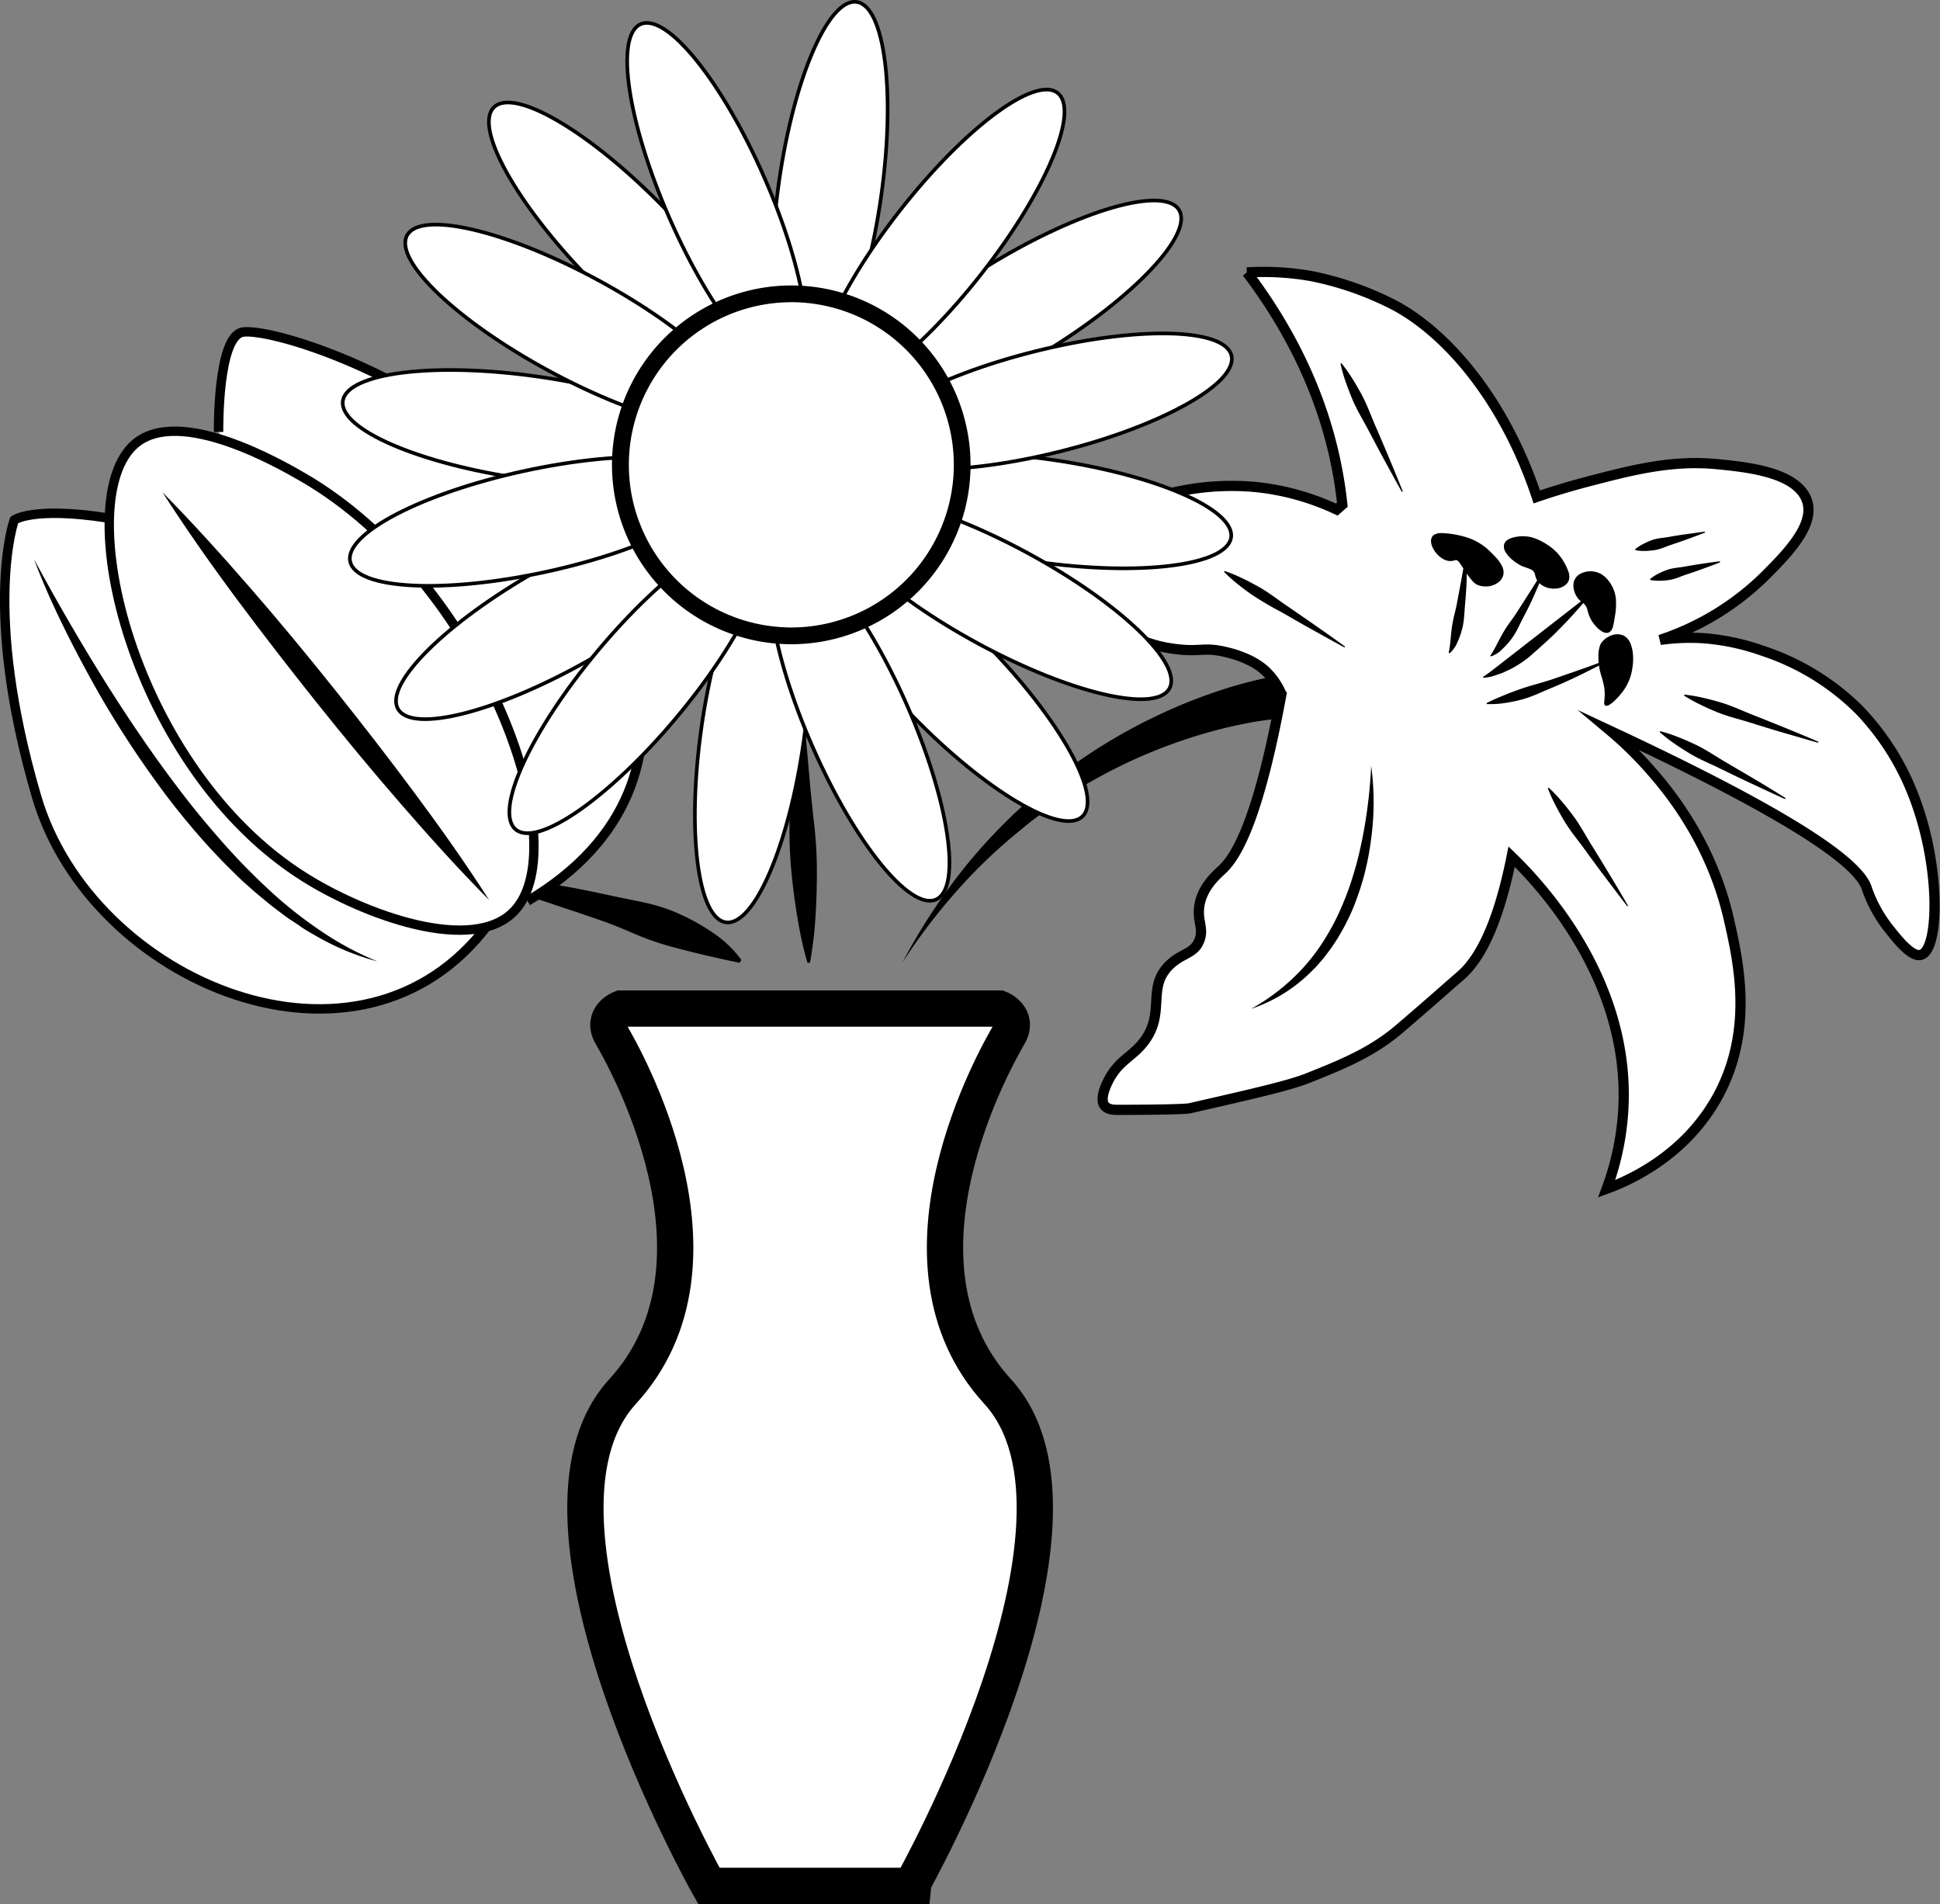 <svg id="Слой_1" data-name="Слой 1" xmlns="http://www.w3.org/2000/svg" viewBox="0 0 694.98 681.92"><rect x="0" y="0" width="694.98" height="681.92" fill="#808080" stroke="none"/><defs><style>.cls-1,.cls-2,.cls-3,.cls-4,.cls-5,.cls-6{fill:#fff;}.cls-1,.cls-3,.cls-4,.cls-5,.cls-6{stroke:#000;stroke-miterlimit:10;}.cls-1{stroke-width:13px;}.cls-3{stroke-width:3.66px;}.cls-4{stroke-width:3.38px;}.cls-5{stroke-width:3.35px;}.cls-6{stroke-width:1.3px;}</style></defs><path class="cls-1" d="M988.67,700.55c-42.72-46.66,0-120.86,3.94-127.6s-3.38-9.56-3.38-9.56H853.77s-7.31,2.81-3.38,9.56,46.66,80.94,3.94,127.6,30.91,177.06,30.91,177.06h72.52S1031.39,747.2,988.67,700.55Z" transform="translate(-631.29 -202.18)"/><path class="cls-2" d="M798.5,515.5s73,14,98,31" transform="translate(-631.29 -202.18)"/><path d="M798.61,514.91c8.65.74,17.22,1.91,25.8,3.19q6.42,1,12.83,2.17c4.26.83,8.51,1.7,12.76,2.64s8.57,1.71,12.85,2.68a61.17,61.17,0,0,1,12.48,4.22A74.78,74.78,0,0,1,887,536.47a39.92,39.92,0,0,1,9.89,9.53l-.68,1c-4.47-.93-8.6-1.85-12.74-2.82s-8.21-2-12.26-3.11a97.46,97.46,0,0,1-11.93-4.16c-3.91-1.67-7.84-3.37-11.86-4.77s-8.07-2.81-12.14-4.14-8.12-2.75-12.21-4.06c-8.17-2.7-16.39-5.26-24.63-7.85Z" transform="translate(-631.29 -202.18)"/><line class="cls-2" x1="283.26" y1="216.12" x2="289.71" y2="344.82"/><path d="M915,418.28c1.25,10.69,2.32,21.39,3.41,32.08L920,466.41l1.42,16.06c.46,5.35,1.08,10.7,1.66,16a154.08,154.08,0,0,1,.85,16.08q0,8.07-.51,16.15A141,141,0,0,1,921.45,547l-.9,0A138.86,138.86,0,0,1,917,531.07q-1.35-8-2.13-16a154.33,154.33,0,0,1-.76-16.09c0-5.38.12-10.76,0-16.13l-.2-16.12-.07-16.12c0-10.75,0-21.5.18-32.26Z" transform="translate(-631.29 -202.18)"/><path class="cls-3" d="M1172.82,509c-5.31,26.51-12.41,37.34-17.89,42.27-.5.45-2.47,2.18-4,3.48-8,7.07-16.81,14.67-19.15,16.61-9.57,8-20.46,12.34-31.66,16.83-6.88,2.75-18.85,5.48-42.79,10.95,0,0-2.27.51-25.75.53-1.07,0-3.47,0-4.65-1.59-.36-.48-1.67-2.51,1.1-8.26,3.78-7.83,8.48-8.77,12.83-14.28,8.34-10.58.91-19.68,9.51-27.85,4.49-4.26,8.78-3.93,10.61-8.81,1.58-4.19-.73-6.66-.11-11.79.86-7.24,6.6-11.89,8.47-13.69,5.83-5.58,13.34-20.82,21-62.61a24.59,24.59,0,0,0-5.52-8.11c-1.18-1.14-5.18-4.77-14.22-6.93-8.3-2-9,.11-18.6-1.17-9.8-1.31-11-3.77-20.55-4.6a68.82,68.82,0,0,0-13.24.31,339.35,339.35,0,0,0-36.95,5c-1.77.37-5.94,1.28-9-1a8.47,8.47,0,0,1-2.76-4.05c-3.05-10.46,40.09-37.13,68.81-47.68,2.33-.85,4.83-1.7,7.78-2.52a92.93,92.93,0,0,1,35.7-3.36,89.32,89.32,0,0,1,28.37,8l2-1.74q-.45-4.29-1.17-8.7c-5-30.54-18.57-55.44-33-74.49a98.36,98.36,0,0,1,23.05,1.31,112.64,112.64,0,0,1,30.22,10.67c19.48,10.6,39.5,35,50.57,68.42,4.1-1.4,10.21-3.38,17.72-5.35,16.38-4.28,30.62-8,47.1-6.36,10.67,1.06,28.8,2.88,32.06,13.37,2.69,8.67-7.4,18.83-14.88,26.36a96.7,96.7,0,0,1-37.82,23.19,75.3,75.3,0,0,1,15.42-.61,81.46,81.46,0,0,1,21.26,4.5,87.73,87.73,0,0,1,34.59,21.15,91.58,91.58,0,0,1,19.72,31.27c9.63,25.08,9,54.64,2.48,56.48-3.37,1-8.48-5.52-11.62-9.49a48.24,48.24,0,0,1-7.85-14.44c-2.78-8.37-23.24-24.24-91.72-56.21a127.44,127.44,0,0,1,12.73,12.29c6.18,6.85,22.92,25.86,29.58,55,3.51,15.39,9.41,41.2-5.14,65.63-11.86,19.91-30.92,28.19-38.6,31a97,97,0,0,0,5.89-27.36C1216,552.7,1181.59,517.5,1172.82,509Z" transform="translate(-631.29 -202.18)"/><path d="M1206.43,454.69c1.19.62,5.72-3.54,7.61-9.15s1.3-13.21-2-14.49c-1.8-.72-4.41.52-5.6,2.23-.29.42-.94,1.5-.66,6,.2,3.33.64,4.09.88,6.52C1207.24,451.44,1205.53,454.21,1206.43,454.69Z" transform="translate(-631.29 -202.18)"/><path d="M1206.51,454.52c.39.14,1-.17,1.44-.47a8.71,8.71,0,0,0,1.31-1.12,14.27,14.27,0,0,0,2-2.79,21.21,21.21,0,0,0,2.3-6.37,20.07,20.07,0,0,0,.24-6.64,11.16,11.16,0,0,0-.81-3,2.94,2.94,0,0,0-1.51-1.7,3.06,3.06,0,0,0-2.14.49,4.47,4.47,0,0,0-1,.82,3.18,3.18,0,0,0-.37.47.67.67,0,0,0-.14.33,5.89,5.89,0,0,0-.18,1.25c0,.49,0,1,0,1.57,0,1.07,0,2.22.11,3.31l.24,3.41a20.11,20.11,0,0,1-.22,3.73,29.51,29.51,0,0,1-.77,3.58l-.45,1.71a8.33,8.33,0,0,0-.17.84C1206.36,454.18,1206.37,454.44,1206.51,454.52Zm-.17.33a.8.8,0,0,1-.35-.47,2.2,2.2,0,0,1,0-.5q0-.47.06-.9c0-.59.1-1.17.11-1.75a17,17,0,0,0-.29-3.43c-.22-1.11-.5-2.2-.82-3.26a22.5,22.5,0,0,1-.88-3.51,26.87,26.87,0,0,1-.28-3.7,11.13,11.13,0,0,1,.64-4.12,4.15,4.15,0,0,1,.73-1.18,6.29,6.29,0,0,1,.81-.82,7.93,7.93,0,0,1,1.87-1.2,5.89,5.89,0,0,1,4.63-.35,4.57,4.57,0,0,1,2,1.55,4.32,4.32,0,0,1,.59.94,6.67,6.67,0,0,1,.42,1,13.62,13.62,0,0,1,.72,3.8,20.72,20.72,0,0,1-.12,3.7,21.74,21.74,0,0,1-.72,3.59,18.2,18.2,0,0,1-3.43,6.37,24.16,24.16,0,0,1-2.43,2.62,11.44,11.44,0,0,1-1.38,1.12,3.84,3.84,0,0,1-.79.45A1.3,1.3,0,0,1,1206.34,454.85Z" transform="translate(-631.29 -202.18)"/><path d="M1209.56,423.27c.39-2,1.31-6.6-1.47-10.87-.8-1.21-2.6-4-5.76-4.38-1.86-.24-4.68.26-5.6,2.23-.86,1.82.35,3.94.59,4.35,1,1.74,2,1.53,3.38,3.23,1.5,1.85.81,2.75,2.24,5.6.22.45,2.45,4.9,4.31,4.58C1208.66,427.77,1209.24,424.86,1209.56,423.27Z" transform="translate(-631.29 -202.18)"/><path d="M1209.38,423.24a12.63,12.63,0,0,0,0-6.43,13.38,13.38,0,0,0-3.13-5.35,6,6,0,0,0-4.91-2.28,5.43,5.43,0,0,0-2.52.72,1.83,1.83,0,0,0-1,1.57,4.43,4.43,0,0,0,.77,2.23,2.6,2.6,0,0,0,.71.78c.26.18.73.42,1.31.82a7.41,7.41,0,0,1,2.66,3.34c.5,1.5.5,2.25.84,3.14s.71,1.83,1.12,2.75a9.25,9.25,0,0,0,1.41,2.39,1.3,1.3,0,0,0,.32.26.31.31,0,0,0,.32,0,2.37,2.37,0,0,0,.92-1A11.22,11.22,0,0,0,1209.38,423.24Zm.36.07a29.54,29.54,0,0,1-.63,3.31,3.72,3.72,0,0,1-.93,1.72,1.94,1.94,0,0,1-1.21.51,2.84,2.84,0,0,1-1.23-.23,8.84,8.84,0,0,1-3-2.44,11.81,11.81,0,0,1-2.59-4.83c-.17-.59-.26-1.08-.38-1.38a5,5,0,0,0-1.3-1.8c-.29-.27-.78-.58-1.36-1.1a6.45,6.45,0,0,1-1.3-1.8,7.34,7.34,0,0,1-.85-4,4.59,4.59,0,0,1,.85-2.2,5,5,0,0,1,1.71-1.45,7.85,7.85,0,0,1,3.81-.82,7.45,7.45,0,0,1,3.68,1.06,9.81,9.81,0,0,1,2.67,2.49,14.06,14.06,0,0,1,1.69,3,12.29,12.29,0,0,1,.79,3.35A25.28,25.28,0,0,1,1209.74,423.31Z" transform="translate(-631.29 -202.18)"/><path d="M1191.4,403.59c-2.25-4.43-6.51-6.22-8.32-7a13.36,13.36,0,0,0-8.27-1.09c-1.1.25-3.07.69-3.42,1.94-.49,1.72,2.37,4.12,4.4,5.3,3.08,1.79,4.65,1,6.29,2.84,1.45,1.63.67,2.76,2,4.15,2,2.09,6.6,2.43,8.16.37S1192.05,404.88,1191.4,403.59Z" transform="translate(-631.29 -202.18)"/><path d="M1191.24,403.68a11.1,11.1,0,0,0-5-5,20.81,20.81,0,0,0-3.32-1.35,19.75,19.75,0,0,0-3.39-.89,11,11,0,0,0-3.34-.06,10.86,10.86,0,0,0-3.09.94c-.41.23-.56.48-.52.52a1.65,1.65,0,0,0,.33.74,9.52,9.52,0,0,0,2.32,2.1,11.05,11.05,0,0,0,2.88,1.43,14.39,14.39,0,0,0,1.62.38,7.75,7.75,0,0,1,2.19.71,6,6,0,0,1,3,4,2.92,2.92,0,0,0,.35,1,2.48,2.48,0,0,0,.77.73,6.75,6.75,0,0,0,2.58,1,4.09,4.09,0,0,0,2.69-.25,1.72,1.72,0,0,0,.79-1,4,4,0,0,0,.16-1.61A10.59,10.59,0,0,0,1191.24,403.68Zm.32-.17a20.31,20.31,0,0,1,1.6,3.39,5.71,5.71,0,0,1,.33,2,3.57,3.57,0,0,1-.8,2.2,5.89,5.89,0,0,1-4.12,1.88,7.9,7.9,0,0,1-4.39-.92,6.45,6.45,0,0,1-2-1.67,4.61,4.61,0,0,1-.67-1.28,9.2,9.2,0,0,1-.3-1.05,2.67,2.67,0,0,0-.4-1,2.52,2.52,0,0,0-.72-.76,25.53,25.53,0,0,0-3.12-1.19,14.27,14.27,0,0,1-3.5-2.12,11.7,11.7,0,0,1-2.82-3.05,3.64,3.64,0,0,1-.54-2.71,2.7,2.7,0,0,1,.82-1.36,4.14,4.14,0,0,1,1.07-.71,8.79,8.79,0,0,1,2-.62,14.74,14.74,0,0,1,2-.29,13,13,0,0,1,3.94.36,17,17,0,0,1,3.54,1.41,22.35,22.35,0,0,1,3.2,2A17.45,17.45,0,0,1,1191.56,403.51Z" transform="translate(-631.29 -202.18)"/><path d="M1164.24,399.15c-4.3-4.11-9.61-4.55-13.2-4.86-2.68-.22-5.13-.43-5.8.79-1,1.81,2.15,6.44,5.33,6.66,1.31.09,1.65-.65,2.9-.4,1.44.3,2,1.49,4.31,4.59,1.78,2.37,2.68,3.57,3.48,3.95,2.33,1.11,6,.36,7.15-1.7C1170.18,404.93,1164.87,399.75,1164.24,399.15Z" transform="translate(-631.29 -202.18)"/><path d="M1164.11,399.28a13.28,13.28,0,0,0-6.78-3.6,46.35,46.35,0,0,0-7.74-.58c-.64,0-1.28,0-1.87,0a3.36,3.36,0,0,0-1.41.34c-.12.1-.12.11-.13.21a1.19,1.19,0,0,0,0,.46,4.38,4.38,0,0,0,.6,1.4,7,7,0,0,0,2.34,2.32,3.2,3.2,0,0,0,1.32.47,1.65,1.65,0,0,0,.55,0,6.68,6.68,0,0,0,.69-.25,3.8,3.8,0,0,1,1.54-.25,4.27,4.27,0,0,1,1.51.36,4.73,4.73,0,0,1,1.23.83c.32.3.57.58.82.86l2.51,3.1c.82,1,1.66,2.09,2.38,2.85a2,2,0,0,0,.39.36h0l.13.06.29.11a4.45,4.45,0,0,0,1.36.22,5.48,5.48,0,0,0,2.75-.58,2.19,2.19,0,0,0,.83-.76,2.88,2.88,0,0,0,.23-1.39,8.65,8.65,0,0,0-1.2-3.45A16.08,16.08,0,0,0,1164.11,399.28Zm.25-.26a39.89,39.89,0,0,1,2.84,2.83,12.23,12.23,0,0,1,2.37,3.51,5,5,0,0,1,.31,2.52,4.63,4.63,0,0,1-1.34,2.45,7.21,7.21,0,0,1-4.59,1.88,8.23,8.23,0,0,1-2.54-.26,5.39,5.39,0,0,1-.64-.22l-.32-.14a4.16,4.16,0,0,1-.42-.23,5.77,5.77,0,0,1-1.1-.93,29.37,29.37,0,0,1-2.52-3.31c-.75-1.1-1.48-2.27-2.17-3.25a3.33,3.33,0,0,0-.84-.93,1.15,1.15,0,0,0-.38-.14.64.64,0,0,0-.4,0,8.13,8.13,0,0,1-1.2.29,4.1,4.1,0,0,1-1.41-.06,5.89,5.89,0,0,1-2.31-1,9.39,9.39,0,0,1-3-3.39,6.45,6.45,0,0,1-.75-2.28,3.29,3.29,0,0,1,.17-1.48,2.27,2.27,0,0,1,1.1-1.27,5,5,0,0,1,2.4-.5c.72,0,1.4.06,2.07.12a33.17,33.17,0,0,1,7.83,1.68A20.8,20.8,0,0,1,1164.36,399Z" transform="translate(-631.29 -202.18)"/><line x1="616.16" y1="201.21" x2="591.19" y2="207.54"/><path d="M1247.49,403.57c-2,.81-4,1.52-6.06,2.29s-4.06,1.44-6.11,2.11-4,1.67-6.15,1.94a21.92,21.92,0,0,1-3.25.26,15.28,15.28,0,0,1-3.4-.27l-.09-.36a15.52,15.52,0,0,1,2.86-1.86,23.05,23.05,0,0,1,3-1.31c2-.79,4.22-.85,6.33-1.23s4.25-.73,6.38-1.05,4.27-.63,6.42-.88Z" transform="translate(-631.29 -202.18)"/><line x1="610.81" y1="190.53" x2="585.84" y2="196.86"/><path d="M1242.14,392.89c-2,.81-4,1.53-6.06,2.29s-4.07,1.44-6.11,2.12-4,1.67-6.15,1.93a23.37,23.37,0,0,1-3.26.27,14.69,14.69,0,0,1-3.39-.28l-.09-.35a15.12,15.12,0,0,1,2.85-1.86,22.5,22.5,0,0,1,3-1.32c2-.79,4.21-.85,6.33-1.23s4.24-.73,6.38-1,4.27-.63,6.42-.87Z" transform="translate(-631.29 -202.18)"/><line x1="651.39" y1="265.84" x2="603.36" y2="248.94"/><path d="M1282.61,468.19c-4.09-1.13-8.16-2.36-12.25-3.53s-8.13-2.44-12.18-3.71-8.22-2.21-12.13-3.87c-2-.83-3.91-1.67-5.83-2.63a52.34,52.34,0,0,1-5.64-3.15l.13-.34a51.62,51.62,0,0,1,6.37,1.07c2.09.45,4.14,1,6.18,1.6,4.09,1.15,7.94,3,11.89,4.56s7.89,3.14,11.82,4.74,7.86,3.23,11.77,4.92Z" transform="translate(-631.29 -202.18)"/><line x1="639.58" y1="286.04" x2="594.66" y2="262.07"/><path d="M1270.78,488.38c-3.88-1.74-7.72-3.56-11.57-5.34s-7.68-3.65-11.49-5.51-7.79-3.44-11.4-5.67c-1.82-1.11-3.62-2.24-5.36-3.48a51.66,51.66,0,0,1-5.1-4l.17-.33a51.93,51.93,0,0,1,6.14,2c2,.76,3.94,1.63,5.87,2.51,3.87,1.76,7.39,4.18,11,6.32s7.33,4.29,11,6.47,7.28,4.39,10.88,6.64Z" transform="translate(-631.29 -202.18)"/><line x1="583.09" y1="324.45" x2="554.67" y2="282.22"/><path d="M1214.23,526.74c-2.61-3.36-5.14-6.77-7.72-10.15s-5.06-6.82-7.56-10.25-5.26-6.69-7.41-10.36c-1.08-1.83-2.14-3.67-3.1-5.58a52.37,52.37,0,0,1-2.64-5.9l.3-.2a51.56,51.56,0,0,1,4.47,4.66c1.41,1.61,2.72,3.29,4,5,2.59,3.37,4.56,7.15,6.8,10.76s4.46,7.23,6.65,10.87,4.37,7.28,6.5,11Z" transform="translate(-631.29 -202.18)"/><line x1="502.38" y1="176.1" x2="480.4" y2="130.17"/><path d="M1133.5,378.36c-2.09-3.7-4.1-7.44-6.15-11.16s-4-7.49-6-11.25-4.24-7.38-5.83-11.32c-.8-2-1.58-3.95-2.26-6a52.7,52.7,0,0,1-1.75-6.21l.33-.16a52,52,0,0,1,3.74,5.26c1.16,1.8,2.21,3.65,3.24,5.51,2.07,3.71,3.48,7.74,5.17,11.64s3.36,7.8,5,11.72,3.26,7.84,4.83,11.79Z" transform="translate(-631.29 -202.18)"/><line x1="481.75" y1="231.72" x2="438.63" y2="204.65"/><path d="M1112.94,434.06c-3.75-2-7.44-4.1-11.17-6.15s-7.39-4.17-11.07-6.3a126.62,126.62,0,0,1-11-6.46c-1.73-1.23-3.45-2.49-5.11-3.84a54.1,54.1,0,0,1-4.8-4.32l.2-.31a52.25,52.25,0,0,1,6,2.45c1.94.9,3.82,1.9,5.68,2.92,3.74,2,7.08,4.69,10.59,7.08s7,4.8,10.48,7.23,7,4.89,10.4,7.39Z" transform="translate(-631.29 -202.18)"/><path d="M1156.68,400.54s-2.51,30.59-6.27,35.53" transform="translate(-631.29 -202.18)"/><path d="M1156.86,400.56c0,3-.07,6.06-.16,9.1s-.31,6.06-.58,9.1-.28,6.12-1.15,9.09a28,28,0,0,1-1.6,4.4,10.38,10.38,0,0,1-2.81,3.93l-.29-.22a35.47,35.47,0,0,0,.63-4.41c.15-1.48.29-2.95.48-4.43a41.15,41.15,0,0,1,.82-4.38c.36-1.46.74-2.92,1-4.39.57-3,1.12-5.92,1.66-8.89s1.07-5.95,1.62-8.93Z" transform="translate(-631.29 -202.18)"/><path d="M1184.44,406.53s-13.77,27.43-19.1,30.6" transform="translate(-631.29 -202.18)"/><path d="M1184.6,406.61c-1.1,2.83-2.34,5.6-3.55,8.38s-2.56,5.51-4,8.22-2.54,5.58-4.47,8a27.56,27.56,0,0,1-3.12,3.48,10.26,10.26,0,0,1-4.08,2.59l-.18-.31a33.85,33.85,0,0,0,2.23-3.86c.69-1.31,1.37-2.62,2.1-3.92a42.63,42.63,0,0,1,2.4-3.76c.88-1.21,1.77-2.43,2.59-3.69,1.63-2.52,3.25-5.07,4.87-7.62s3.21-5.12,4.83-7.68Z" transform="translate(-631.29 -202.18)"/><path d="M1200.9,415s-22.06,24.42-38.24,29.75" transform="translate(-631.29 -202.18)"/><path d="M1201,415.12c-2.54,3.2-5.29,6.23-8.06,9.24-1.41,1.49-2.85,2.94-4.29,4.4s-3,2.84-4.5,4.21-3.07,2.74-4.62,4.12a36.4,36.4,0,0,1-5.08,3.6l-1.35.78c-.47.23-.94.48-1.41.7l-1.42.66-.72.33-.74.26c-1,.36-2,.71-3,1s-2.08.41-3.12.52l-.11-.34c3.49-2.26,6.66-4.56,9.88-6.94s6.62-4.46,9.83-6.91,6.32-5,9.39-7.68,6.1-5.37,9.06-8.17Z" transform="translate(-631.29 -202.18)"/><path d="M1207.75,438.42s-25.94,12.07-43.82,15.74" transform="translate(-631.29 -202.18)"/><path d="M1207.83,438.58c-3.42,1.89-6.92,3.61-10.42,5.33s-7.07,3.31-10.68,4.81-7.16,3.27-11,4.18a51.83,51.83,0,0,1-5.81,1.13,32.9,32.9,0,0,1-6,.31l-.08-.36c1.79-.94,3.58-1.67,5.37-2.43l2.69-1.1c.89-.36,1.8-.67,2.7-1,1.8-.68,3.63-1.27,5.49-1.8s3.71-1.06,5.56-1.63,3.68-1.21,5.51-1.85,3.67-1.25,5.5-1.9c3.67-1.27,7.32-2.63,11-4Z" transform="translate(-631.29 -202.18)"/><path d="M1090.06,459.6l-.48,0-.57,0-1.2.12c-.81.08-1.63.19-2.46.29-1.65.22-3.31.48-5,.76q-5,.89-10,2.08a182,182,0,0,0-19.69,6,186.8,186.8,0,0,0-37.15,18.48c-3,1.85-5.79,3.88-8.65,5.88-1.41,1-2.79,2.1-4.19,3.15L998.62,498l-2,1.66A192.73,192.73,0,0,0,981,513.81a211.29,211.29,0,0,0-26.43,33.1,212.6,212.6,0,0,1,23.58-35.67,197,197,0,0,1,14.61-15.86l1.93-1.89,2-1.83c1.34-1.21,2.66-2.44,4-3.64,2.76-2.32,5.51-4.69,8.39-6.88a196.73,196.73,0,0,1,37.14-22.84,191.74,191.74,0,0,1,20.4-8.28q5.23-1.77,10.63-3.23c1.8-.48,3.61-.93,5.45-1.35.92-.2,1.85-.41,2.8-.59l1.43-.27.75-.13.84-.13Z" transform="translate(-631.29 -202.18)"/><path class="cls-4" d="M709.59,356.9s-.5-34.65,8.82-35.81S773,332.7,813.59,366.46,894.38,481,820.27,524.89" transform="translate(-631.29 -202.18)"/><path class="cls-4" d="M669.62,387.65c-26.7-4.11-33.23.78-33.23.78s-11.63,32.07,8,99.06,116.13,107,161.82,45.74" transform="translate(-631.29 -202.18)"/><path class="cls-5" d="M679.85,361c16.06-13.36,52.33,7.68,60.11,12.19,63.58,36.9,98.39,131.06,75.61,155.22C800.78,544.11,762,530,740.18,516.23,678.68,477.48,655.72,381.07,679.85,361Z" transform="translate(-631.29 -202.18)"/><ellipse class="cls-6" cx="821.3" cy="355.35" rx="18.48" ry="67.86" transform="translate(-277.39 916.28) rotate(-81.91)"/><ellipse class="cls-6" cx="1005.13" cy="385.09" rx="18.48" ry="67.86" transform="translate(-148.87 1123.84) rotate(-81.91)"/><ellipse class="cls-6" cx="900.87" cy="465.32" rx="67.86" ry="18.48" transform="translate(-317.89 1089.56) rotate(-81.91)"/><ellipse class="cls-6" cx="928.63" cy="270.07" rx="67.86" ry="18.48" transform="translate(-100.73 949.26) rotate(-81.91)"/><ellipse class="cls-6" cx="995.67" cy="312.62" rx="67.86" ry="18.48" transform="translate(-648.74 360.78) rotate(-31.31)"/><ellipse class="cls-6" cx="1006.59" cy="345.98" rx="67.86" ry="18.48" transform="translate(-685.15 52.31) rotate(-14.04)"/><ellipse class="cls-6" cx="968.3" cy="288.89" rx="67.86" ry="18.48" transform="translate(-487.7 670.58) rotate(-51.91)"/><ellipse class="cls-6" cx="855.67" cy="289.21" rx="18.48" ry="67.86" transform="translate(-589.96 477.73) rotate(-44.31)"/><ellipse class="cls-6" cx="836.81" cy="318.81" rx="18.48" ry="67.86" transform="translate(-473.15 700.83) rotate(-61.58)"/><ellipse class="cls-6" cx="888.08" cy="273.02" rx="18.48" ry="67.86" transform="translate(-666.11 177.91) rotate(-23.71)"/><ellipse class="cls-6" cx="832.91" cy="422.59" rx="67.86" ry="18.48" transform="translate(-731.39 262.97) rotate(-29.51)"/><ellipse class="cls-6" cx="823.05" cy="388.9" rx="67.86" ry="18.48" transform="translate(-695.03 -18.84) rotate(-12.24)"/><ellipse class="cls-6" cx="859.53" cy="447.17" rx="67.86" ry="18.48" transform="translate(-666.08 617.73) rotate(-50.11)"/><ellipse class="cls-6" cx="971.71" cy="446.08" rx="18.48" ry="67.86" transform="translate(-666.54 603.39) rotate(-44.31)"/><ellipse class="cls-6" cx="990.57" cy="416.48" rx="18.48" ry="67.86" transform="translate(-478.47 887.24) rotate(-61.58)"/><ellipse class="cls-6" cx="939.3" cy="462.27" rx="18.48" ry="67.86" transform="translate(-737.88 214.48) rotate(-23.71)"/><path class="cls-2" d="M914.85,429.89a61.94,61.94,0,0,1-8.69-.62,61.23,61.23,0,0,1-52-69.25,61.23,61.23,0,1,1,60.7,69.87Z" transform="translate(-631.29 -202.18)"/><path d="M914.7,304.4v6h0A59,59,0,0,1,923,311a58.25,58.25,0,0,1-8.12,115.91,59,59,0,0,1-8.27-.59,58.24,58.24,0,0,1,8.11-115.9v-6m0,0a64.24,64.24,0,0,0-9,127.84,65.7,65.7,0,0,0,9.12.65,64.25,64.25,0,0,0,9-127.85,65.46,65.46,0,0,0-9.12-.64Z" transform="translate(-631.29 -202.18)"/><line class="cls-2" x1="58.21" y1="176.32" x2="175.21" y2="322.32"/><path d="M689.5,378.5c11,11.12,21.45,22.77,31.7,34.54s20.17,23.8,29.92,36,19.29,24.5,28.58,37,18.36,25.26,26.8,38.47C795.44,513.38,785,501.74,774.8,490s-20.18-23.8-29.92-36-19.28-24.51-28.58-37S698,391.71,689.5,378.5Z" transform="translate(-631.29 -202.18)"/><path d="M643.5,402.5q11.5,21.36,24.22,41.87c8.52,13.65,17.46,27,27.18,39.77,4.81,6.41,9.9,12.6,15.17,18.62A235.63,235.63,0,0,0,726.72,520a150.47,150.47,0,0,0,18.64,15A109.72,109.72,0,0,0,766.5,546.5a90,90,0,0,1-22.45-9.38c-1.76-1-3.55-2-5.22-3.2s-3.43-2.23-5.08-3.43l-4.89-3.68c-1.61-1.26-3.15-2.59-4.73-3.89s-3.09-2.67-4.61-4-3-2.75-4.45-4.2-2.9-2.86-4.33-4.32l-4.2-4.45q-8.2-9-15.62-18.76c-4.87-6.52-9.56-13.16-14-20s-8.62-13.76-12.55-20.85-7.7-14.27-11.23-21.57S646.34,410.09,643.5,402.5Z" transform="translate(-631.29 -202.18)"/><path d="M1122.5,476.5a96.77,96.77,0,0,1,0,25.95,99.26,99.26,0,0,1-2.43,12.85,100.7,100.7,0,0,1-4.18,12.46,82.18,82.18,0,0,1-6.16,11.66l-1.86,2.74-2,2.62c-.64.9-1.41,1.69-2.12,2.53s-1.47,1.65-2.27,2.4a55.53,55.53,0,0,1-22,13.79,73.37,73.37,0,0,0,19.72-15.91,71.26,71.26,0,0,0,7.34-10.18,83.06,83.06,0,0,0,5.69-11.21,105,105,0,0,0,4.22-11.9c1.23-4,2.16-8.18,3-12.35A176.17,176.17,0,0,0,1122.5,476.5Z" transform="translate(-631.29 -202.18)"/></svg>